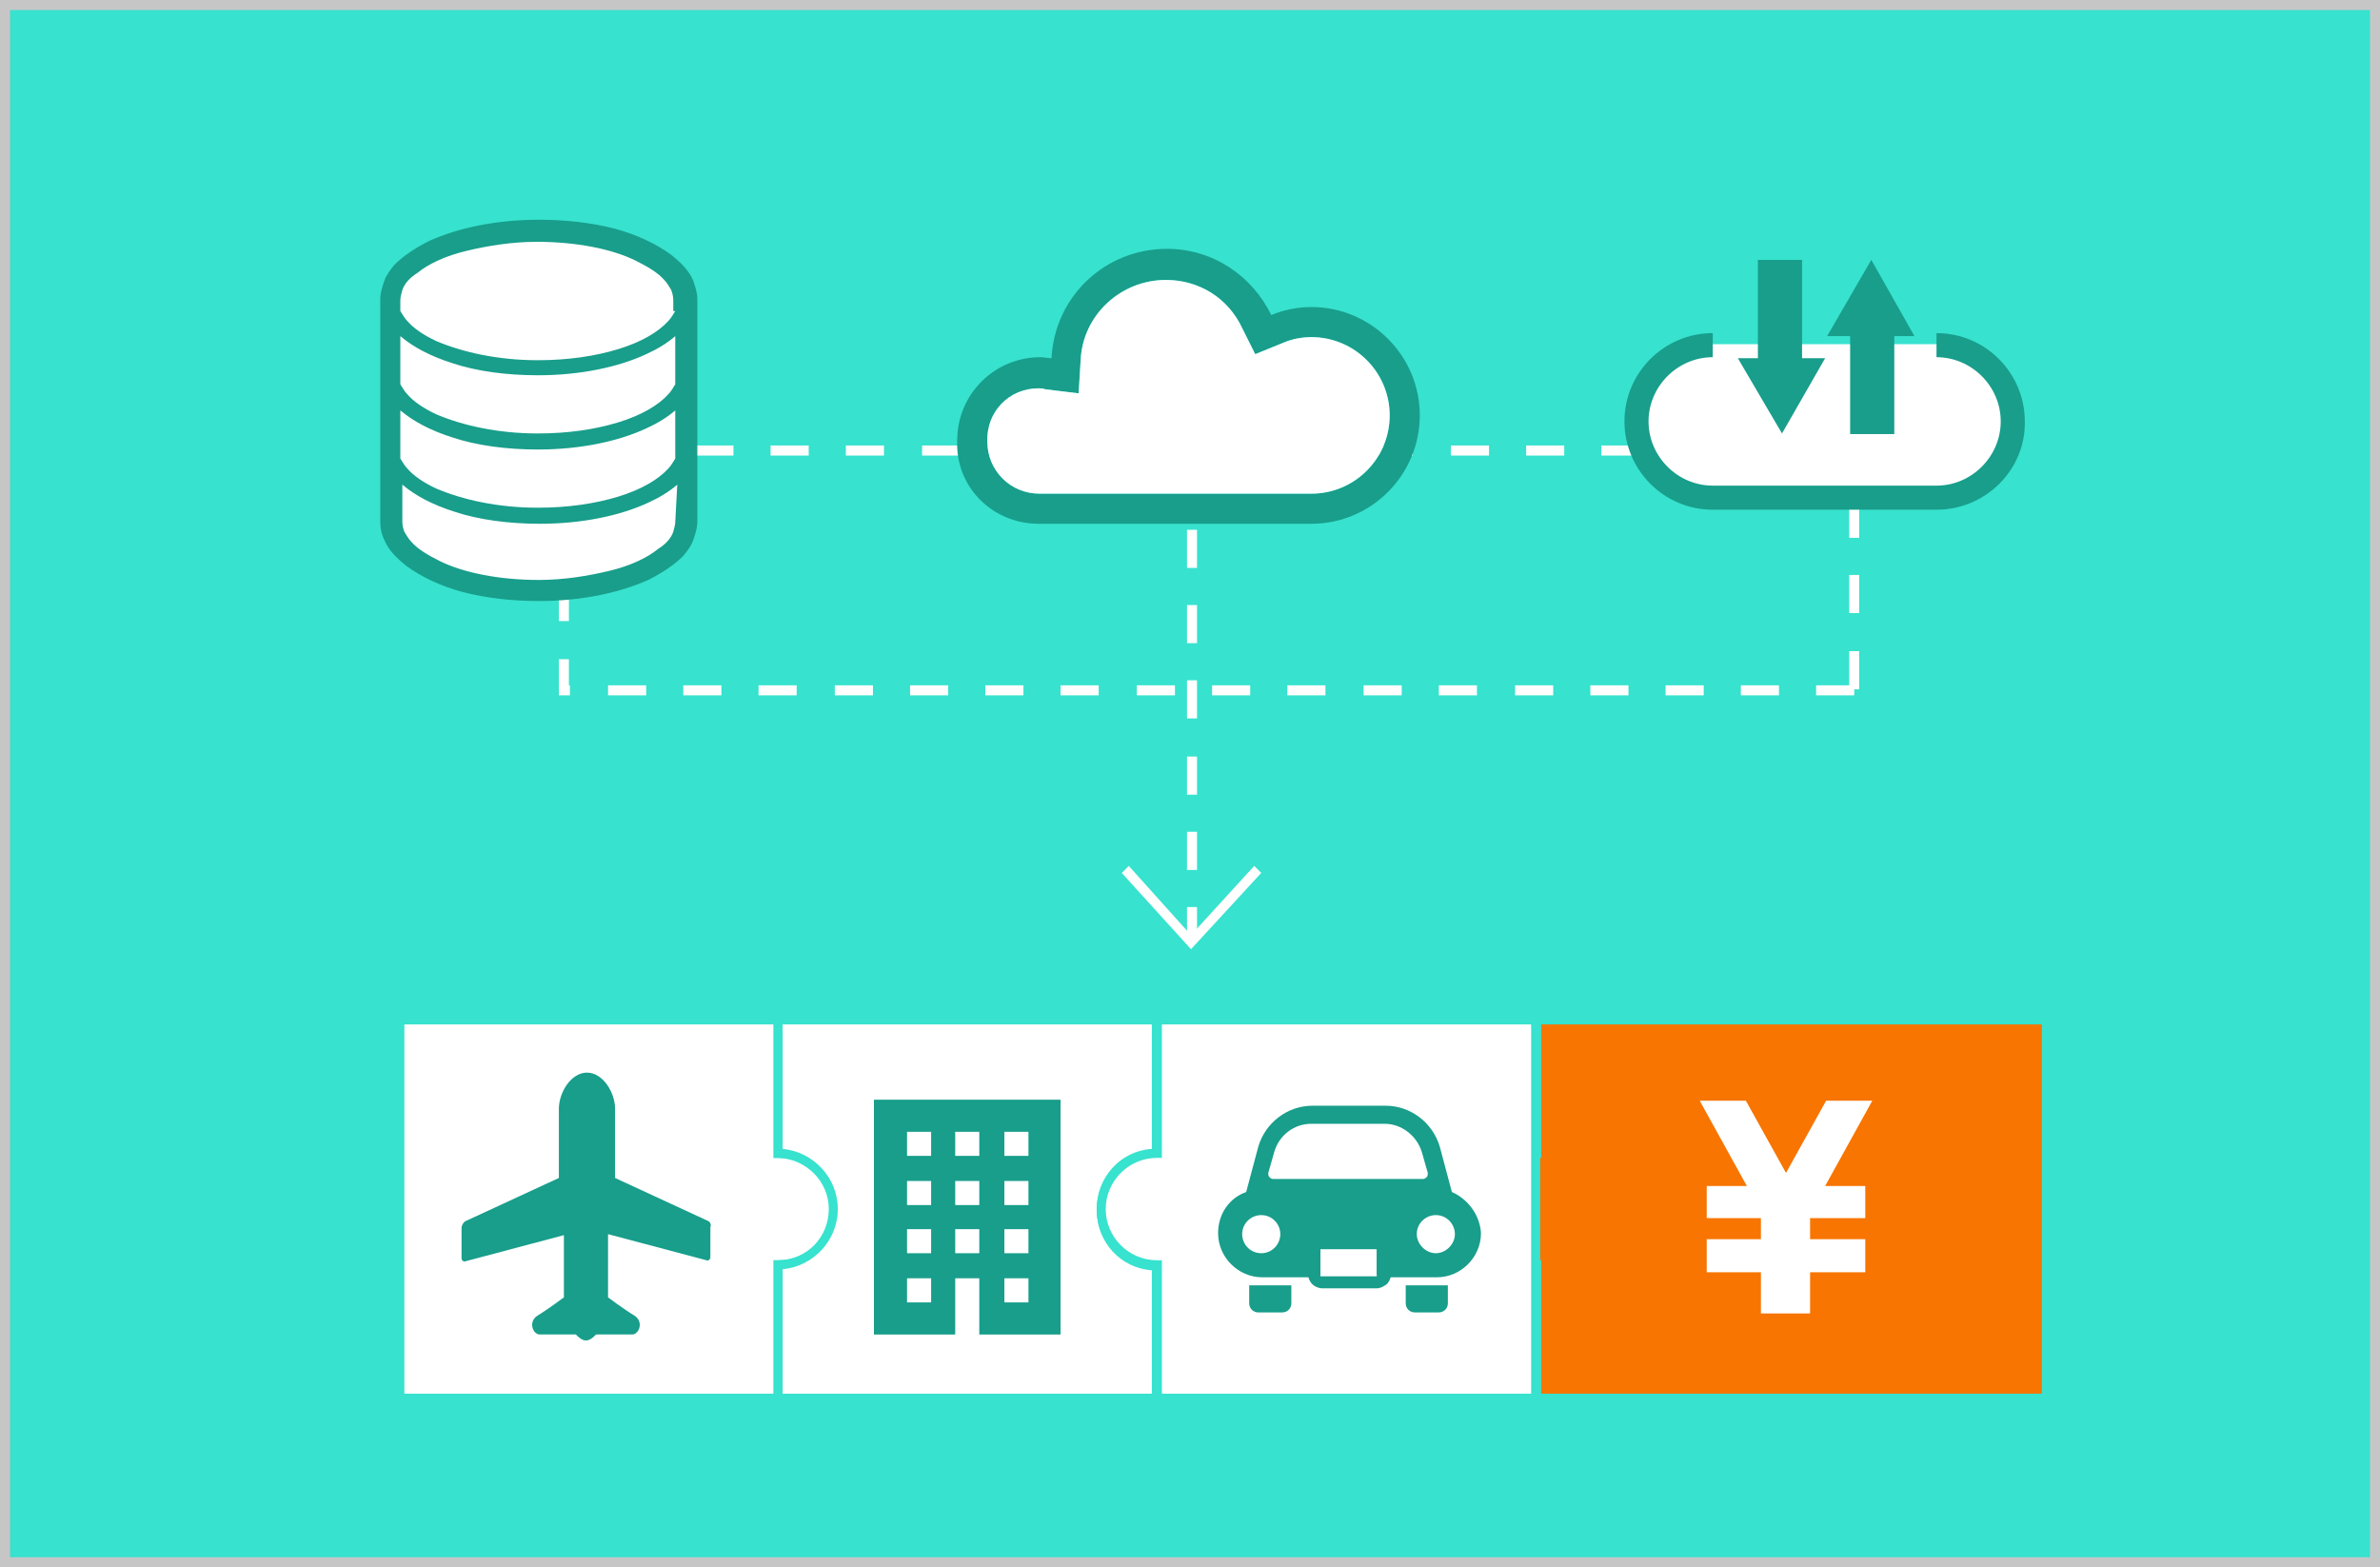 <?xml version="1.0" encoding="utf-8"?>
<!-- Generator: Adobe Illustrator 24.3.0, SVG Export Plug-In . SVG Version: 6.00 Build 0)  -->
<svg version="1.1" id="レイヤー_1" xmlns="http://www.w3.org/2000/svg" xmlns:xlink="http://www.w3.org/1999/xlink" x="0px"
	 y="0px" width="237.2px" height="156.2px" viewBox="0 0 237.2 156.2" style="enable-background:new 0 0 237.2 156.2;"
	 xml:space="preserve">
<rect x="0" y="0" width="237.2" height="156.2" fill="#333333" stroke="none"/>
<style type="text/css">
	.st0{fill:#37E2CE;}
	.st1{fill:#C6C6C6;}
	.st2{fill:#FFFFFF;}
	.st3{fill:#189E8B;}
	.st4{fill:#F77500;}
</style>
<g>
	<rect x="0.5" y="0.5" class="st0" width="236.2" height="155.2"/>
	<path class="st1" d="M237.2,156.2H0V0h237.2V156.2z M1,155.2h235.2V1H1V155.2z"/>
</g>
<path class="st2" d="M184.8,69.3h-3.8v-1h3.3v-3.4h1v3.8h-0.5V69.3z M177.3,69.3h-3.8v-1h3.8V69.3z M169.8,69.3H166v-1h3.8V69.3z
	 M162.3,69.3h-3.8v-1h3.8V69.3z M154.7,69.3H151v-1h3.8V69.3z M147.2,69.3h-3.8v-1h3.8V69.3z M139.7,69.3h-3.8v-1h3.8V69.3z
	 M132.1,69.3h-3.8v-1h3.8V69.3z M124.6,69.3h-3.8v-1h3.8V69.3z M117.1,69.3h-3.8v-1h3.8V69.3z M109.5,69.3h-3.8v-1h3.8V69.3z
	 M102,69.3h-3.8v-1h3.8V69.3z M94.5,69.3h-3.8v-1h3.8V69.3z M87,69.3h-3.8v-1H87V69.3z M79.4,69.3h-3.8v-1h3.8V69.3z M71.9,69.3
	h-3.8v-1h3.8V69.3z M64.4,69.3h-3.8v-1h3.8V69.3z M56.8,69.3h-1.1v-3.6h1v2.6h0.1V69.3z M56.7,61.9h-1v-3.8h1V61.9z M185.3,61.1h-1
	v-3.8h1V61.1z M56.7,54.4h-1v-3.8h1V54.4z M185.3,53.6h-1v-3.8h1V53.6z M56.7,46.8h-1v-2.5H58v1h-1.3V46.8z M185.3,46h-1v-0.7h-2.1
	v-1h3.1V46z M178.5,45.4h-3.8v-1h3.8V45.4z M171,45.4h-3.8v-1h3.8V45.4z M163.4,45.4h-3.8v-1h3.8V45.4z M155.9,45.4h-3.8v-1h3.8
	V45.4z M148.4,45.4h-3.8v-1h3.8V45.4z M140.8,45.4h-3.8v-1h3.8V45.4z M133.3,45.4h-3.8v-1h3.8V45.4z M125.8,45.4H122v-1h3.8V45.4z
	 M118.2,45.4h-3.8v-1h3.8V45.4z M110.7,45.4H107v-1h3.8V45.4z M103.2,45.4h-3.8v-1h3.8V45.4z M95.7,45.4h-3.8v-1h3.8V45.4z
	 M88.1,45.4h-3.8v-1h3.8V45.4z M80.6,45.4h-3.8v-1h3.8V45.4z M73.1,45.4h-3.8v-1h3.8V45.4z M65.5,45.4h-3.8v-1h3.8V45.4z"/>
<g>
	<g>
		<path class="st2" d="M193,34.3c4.2,0,7.6,3.4,7.6,7.6v0c0,4.2-3.4,7.6-7.6,7.6h-22.3c-4.2,0-7.6-3.4-7.6-7.6v0
			c0-4.2,3.4-7.6,7.6-7.6"/>
		<path class="st3" d="M193,50.8h-22.3c-4.9,0-8.8-4-8.8-8.8c0-4.9,4-8.8,8.8-8.8v2.4c-3.5,0-6.4,2.9-6.4,6.4s2.9,6.4,6.4,6.4H193
			c3.5,0,6.4-2.9,6.4-6.4s-2.9-6.4-6.4-6.4v-2.4c4.9,0,8.8,4,8.8,8.8C201.9,46.8,197.9,50.8,193,50.8z"/>
	</g>
	<rect x="175.2" y="25.9" class="st3" width="4.4" height="11.4"/>
	<polygon class="st3" points="177.6,43.2 181.9,35.7 173.2,35.7 	"/>
	
		<rect x="184.5" y="31.8" transform="matrix(-1 -1.224647e-16 1.224647e-16 -1 373.292 75.062)" class="st3" width="4.4" height="11.4"/>
	<polygon class="st3" points="186.5,25.9 182.1,33.5 190.8,33.5 	"/>
</g>
<path class="st2" d="M119.3,93.2h-1v-2.8h1V93.2z M119.3,86.7h-1v-3.8h1V86.7z M119.3,79.2h-1v-3.8h1V79.2z M119.3,71.6h-1v-3.8h1
	V71.6z M119.3,64.1h-1v-3.8h1V64.1z M119.3,56.6h-1v-3.8h1V56.6z M119.3,49.1h-1v-3.8h1V49.1z"/>
<g>
	<path class="st3" d="M103.5,52.2h13.3v0h3.1v0h10.8c6,0,10.8-4.9,10.8-10.8c0-6-4.9-10.8-10.8-10.8c-1.4,0-2.8,0.3-4,0.8
		c-1.9-3.9-5.8-6.6-10.4-6.6c-6.2,0-11.2,4.8-11.5,10.9c-0.4,0-0.7-0.1-1.1-0.1c-4.6,0-8.3,3.7-8.3,8.3
		C95.2,48.5,98.9,52.2,103.5,52.2z M103.5,38.7c0.2,0,0.4,0,0.7,0.1l3.3,0.4l0.2-3.3c0.2-4.5,4-8,8.5-8c3.3,0,6.2,1.8,7.6,4.8
		l1.3,2.6l2.7-1.1c0.9-0.4,1.9-0.6,2.9-0.6c4.3,0,7.8,3.5,7.8,7.8c0,4.3-3.5,7.8-7.8,7.8h-27.1c-2.9,0-5.2-2.3-5.2-5.2
		C98.3,41,100.6,38.7,103.5,38.7z"/>
	<path class="st2" d="M103.5,38.7c0.2,0,0.4,0,0.7,0.1l3.3,0.4l0.2-3.3c0.2-4.5,4-8,8.5-8c3.3,0,6.2,1.8,7.6,4.8l1.3,2.6l2.7-1.1
		c0.9-0.4,1.9-0.6,2.9-0.6c4.3,0,7.8,3.5,7.8,7.8c0,4.3-3.5,7.8-7.8,7.8h-27.1c-2.9,0-5.2-2.3-5.2-5.2
		C98.3,41,100.6,38.7,103.5,38.7z"/>
</g>
<g>
	<path class="st2" d="M67.7,50V30.8c0.2-0.5,0.4-1,0.4-1.5c0-3.7-6.4-6.7-14.4-6.7s-14.4,3-14.4,6.7c0,0.3,0.1,0.6,0.1,0.9h0v20.4
		c-0.1,0.3-0.1,0.6-0.1,0.9s0.1,0.6,0.1,0.9V53h0.2c1.4,3,7.2,5.3,14,5.3s12.6-2.3,14-5.3h0v0c0.2-0.5,0.4-1,0.4-1.5
		S67.9,50.5,67.7,50z"/>
	<g>
		<path class="st3" d="M69.1,28c-0.4-1-1.2-1.8-2.2-2.6c-1.5-1.1-3.4-2-5.6-2.6c-2.3-0.6-4.9-0.9-7.6-0.9c-4.2,0-8,0.8-10.9,2.1
			c-1.4,0.7-2.6,1.5-3.5,2.4c-0.4,0.5-0.8,1-1,1.6c-0.2,0.6-0.4,1.2-0.4,1.8V52c0,0.6,0.1,1.2,0.4,1.8c0.4,1,1.2,1.8,2.2,2.6
			c1.5,1.1,3.4,2,5.6,2.6c2.3,0.6,4.9,0.9,7.6,0.9c4.2,0,8-0.8,10.9-2.1c1.4-0.7,2.6-1.5,3.5-2.4c0.4-0.5,0.8-1,1-1.6
			c0.2-0.6,0.4-1.2,0.4-1.8V29.8C69.5,29.2,69.3,28.6,69.1,28z M67.3,52c0,0.3-0.1,0.6-0.2,1c-0.2,0.6-0.7,1.2-1.5,1.7
			c-1.1,0.9-2.8,1.7-4.9,2.2c-2.1,0.5-4.5,0.9-7,0.9c-3.9,0-7.5-0.7-9.9-1.9c-1.2-0.6-2.2-1.2-2.8-1.9c-0.3-0.3-0.5-0.7-0.7-1
			c-0.1-0.3-0.2-0.6-0.2-1v-3.7c1.3,1.1,3,2,5.2,2.7c2.4,0.8,5.4,1.2,8.5,1.2c4.2,0,8-0.8,10.8-2.1c1.1-0.5,2.1-1.1,2.9-1.8L67.3,52
			L67.3,52z M67.3,45.7c-0.2,0.3-0.4,0.7-0.7,1c-1,1.1-2.7,2.1-5,2.8c-2.3,0.7-5,1.1-8,1.1c-4,0-7.5-0.8-10.1-1.9
			c-1.3-0.6-2.3-1.3-2.9-2c-0.3-0.3-0.5-0.7-0.7-1v-4.8c1.3,1.1,3,2,5.2,2.7c2.4,0.8,5.4,1.2,8.5,1.2c4.2,0,8-0.8,10.8-2.1
			c1.1-0.5,2.1-1.1,2.9-1.8V45.7L67.3,45.7z M67.3,38.3c-0.2,0.3-0.4,0.7-0.7,1c-1,1.1-2.7,2.1-5,2.8c-2.3,0.7-5,1.1-8,1.1
			c-4,0-7.5-0.8-10.1-1.9c-1.3-0.6-2.3-1.3-2.9-2c-0.3-0.3-0.5-0.7-0.7-1v-4.8c1.3,1.1,3,2,5.2,2.7c2.4,0.8,5.4,1.2,8.5,1.2
			c4.2,0,8-0.8,10.8-2.1c1.1-0.5,2.1-1.1,2.9-1.8V38.3L67.3,38.3z M67.3,31c-0.2,0.3-0.4,0.7-0.7,1c-1,1.1-2.7,2.1-5,2.8
			c-2.3,0.7-5,1.1-8,1.1c-4,0-7.5-0.8-10.1-1.9c-1.3-0.6-2.3-1.3-2.9-2c-0.3-0.3-0.5-0.7-0.7-1v-1.1c0-0.3,0.1-0.6,0.2-1
			c0.2-0.6,0.7-1.2,1.5-1.7c1.1-0.9,2.8-1.7,4.9-2.2c2.1-0.5,4.5-0.9,7-0.9c3.9,0,7.5,0.7,9.9,1.9c1.2,0.6,2.2,1.2,2.8,1.9
			c0.3,0.3,0.5,0.7,0.7,1c0.1,0.3,0.2,0.6,0.2,1V31z"/>
	</g>
</g>
<polygon class="st2" points="118.7,94.6 111.8,87 112.5,86.3 118.7,93.2 125,86.3 125.7,87 "/>
<g>
	<path class="st4" d="M153.1,126.1v13.3H204v-37.7h-50.9V115c-3.1,0-5.5,2.5-5.5,5.5C147.6,123.6,150,126.1,153.1,126.1z"/>
	<path class="st0" d="M204.4,139.9h-51.8v-13.3c-3.1-0.2-5.5-2.8-5.5-6s2.4-5.8,5.5-6v-13.3h51.8V139.9z M153.6,138.9h49.9v-36.8
		h-49.9v13.3h-0.5c-2.8,0-5.1,2.3-5.1,5.1c0,2.8,2.3,5.1,5.1,5.1h0.5V138.9z"/>
</g>
<g>
	<polygon class="st2" points="186.6,109.7 182,109.7 178,116.9 174,109.7 169.4,109.7 174.1,118.2 170.1,118.2 170.1,121.4 
		175.5,121.4 175.5,123.5 170.1,123.5 170.1,126.8 175.5,126.8 175.5,130.9 176,130.9 180,130.9 180.4,130.9 180.4,126.8 
		185.9,126.8 185.9,123.5 180.4,123.5 180.4,121.4 185.9,121.4 185.9,118.2 181.9,118.2 	"/>
</g>
<g>
	<path class="st2" d="M77.6,115v-13.3H39.8v37.7h37.7v-13.3c3.1,0,5.5-2.5,5.5-5.5C83.1,117.5,80.6,115,77.6,115z"/>
	<path class="st0" d="M78,139.9H39.4v-38.7H78v13.3c3.1,0.2,5.5,2.8,5.5,6s-2.4,5.7-5.5,6V139.9z M40.3,138.9h36.8v-13.3h0.5
		c2.8,0,5.1-2.3,5.1-5.1c0-2.8-2.3-5.1-5.1-5.1h-0.5v-13.3H40.3V138.9z"/>
</g>
<g>
	<path class="st3" d="M70.6,121.7l-9.3-4.3v-6.9c0-1.6-1.2-3.6-2.8-3.6s-2.8,2-2.8,3.6v6.9l-9.3,4.3c-0.2,0.1-0.4,0.4-0.4,0.7v3
		c0,0.2,0.2,0.4,0.4,0.3l9.8-2.6v6.2c0,0-1.6,1.2-2.6,1.8c-1,0.6-0.5,1.9,0.2,1.9c0.7,0,3.6,0,3.6,0s0.5,0.6,1,0.6s1-0.6,1-0.6
		s2.8,0,3.6,0c0.7,0,1.2-1.3,0.2-1.9c-1-0.6-2.6-1.8-2.6-1.8V123l9.8,2.6c0.2,0.1,0.4-0.1,0.4-0.3v-3
		C70.9,122.1,70.8,121.8,70.6,121.7z"/>
</g>
<g>
	<path class="st2" d="M109.7,120.5c0-3.1,2.5-5.5,5.5-5.5v-13.3H77.6V115c3,0,5.5,2.5,5.5,5.5s-2.4,5.5-5.5,5.5v13.3h37.7v-13.3
		C112.2,126.1,109.7,123.6,109.7,120.5z"/>
	<path class="st0" d="M115.8,139.9H77.1v-14.3l0.5,0c2.8,0,5-2.3,5-5.1c0-2.8-2.3-5-5-5.1l-0.5,0v-14.3h38.7v14.3h-0.5
		c-2.8,0-5.1,2.3-5.1,5.1c0,2.8,2.3,5.1,5.1,5.1h0.5V139.9z M78,138.9h36.8v-12.4c-3.1-0.2-5.5-2.8-5.5-6s2.4-5.8,5.5-6v-12.4H78
		v12.4c3.1,0.3,5.5,2.9,5.5,6c0,3.1-2.4,5.7-5.5,6V138.9z"/>
</g>
<g>
	<path class="st3" d="M87.1,109.6V133h8.1v-3.2v-2.4h2.4v2.4v3.2h8.1v-23.4H87.1z M92.8,129.8h-2.4v-2.4h2.4V129.8z M92.8,124.9
		h-2.4v-2.4h2.4V124.9z M92.8,120.1h-2.4v-2.4h2.4V120.1z M92.8,115.2h-2.4v-2.4h2.4V115.2z M97.6,124.9h-2.4v-2.4h2.4V124.9z
		 M97.6,120.1h-2.4v-2.4h2.4V120.1z M97.6,115.2h-2.4v-2.4h2.4V115.2z M102.5,129.8h-2.4v-2.4h2.4V129.8z M102.5,124.9h-2.4v-2.4
		h2.4V124.9z M102.5,120.1h-2.4v-2.4h2.4V120.1z M102.5,115.2h-2.4v-2.4h2.4V115.2z"/>
</g>
<g>
	<path class="st2" d="M115.3,126.1v13.3H153v-37.7h-37.7V115c-3.1,0-5.5,2.5-5.5,5.5C109.7,123.6,112.2,126.1,115.3,126.1z"/>
	<path class="st0" d="M153.5,139.9h-38.7v-13.3c-3.1-0.2-5.5-2.8-5.5-6s2.4-5.8,5.5-6v-13.3h38.7V139.9z M115.8,138.9h36.8v-36.8
		h-36.8v13.3h-0.5c-2.8,0-5.1,2.3-5.1,5.1c0,2.8,2.3,5.1,5.1,5.1h0.5V138.9z"/>
</g>
<g>
	<path class="st3" d="M124.5,129.9c0,0.5,0.4,0.9,0.9,0.9h2.4c0.5,0,0.9-0.4,0.9-0.9v-1.8h-4.2V129.9z"/>
	<path class="st3" d="M140.1,129.9c0,0.5,0.4,0.9,0.9,0.9h2.4c0.5,0,0.9-0.4,0.9-0.9v-1.8h-4.2V129.9L140.1,129.9z"/>
	<path class="st3" d="M144.7,118.8l-1.2-4.5c-0.7-2.4-2.9-4.1-5.4-4.1h-7.3c-2.5,0-4.7,1.7-5.4,4.1l-1.2,4.5
		c-1.7,0.6-2.8,2.2-2.8,4.1c0,2.4,2,4.4,4.4,4.4h4.6c0.1,0.3,0.2,0.5,0.4,0.7c0.2,0.2,0.6,0.4,1,0.4h5.4c0.4,0,0.7-0.2,1-0.4
		c0.2-0.2,0.3-0.4,0.4-0.7h4.6c2.4,0,4.4-2,4.4-4.4C147.5,121.1,146.3,119.5,144.7,118.8z M125.7,124.9c-1.1,0-1.9-0.9-1.9-1.9
		c0-1.1,0.9-1.9,1.9-1.9c1.1,0,1.9,0.9,1.9,1.9C127.6,124,126.8,124.9,125.7,124.9z M137.2,127.2c0,0-0.1,0-0.1,0h-5.4
		c0,0-0.1,0-0.1,0c0,0,0-0.1,0-0.1v-2.5c0,0,0-0.1,0-0.1c0,0,0.1,0,0.1,0h5.4c0,0,0.1,0,0.1,0c0,0,0,0.1,0,0.1v2.5h0
		C137.3,127.1,137.2,127.1,137.2,127.2z M126.9,117.5c-0.2,0-0.3-0.1-0.4-0.2c-0.1-0.1-0.1-0.3-0.1-0.4l0.6-2.1
		c0.5-1.7,2-2.8,3.7-2.8h7.3c1.7,0,3.2,1.2,3.7,2.8l0.6,2.1c0,0.1,0,0.3-0.1,0.4c-0.1,0.1-0.2,0.2-0.4,0.2H126.9L126.9,117.5z
		 M143.1,124.9c-1,0-1.9-0.9-1.9-1.9c0-1.1,0.9-1.9,1.9-1.9c1.1,0,1.9,0.9,1.9,1.9C145,124,144.1,124.9,143.1,124.9z"/>
</g>
</svg>
